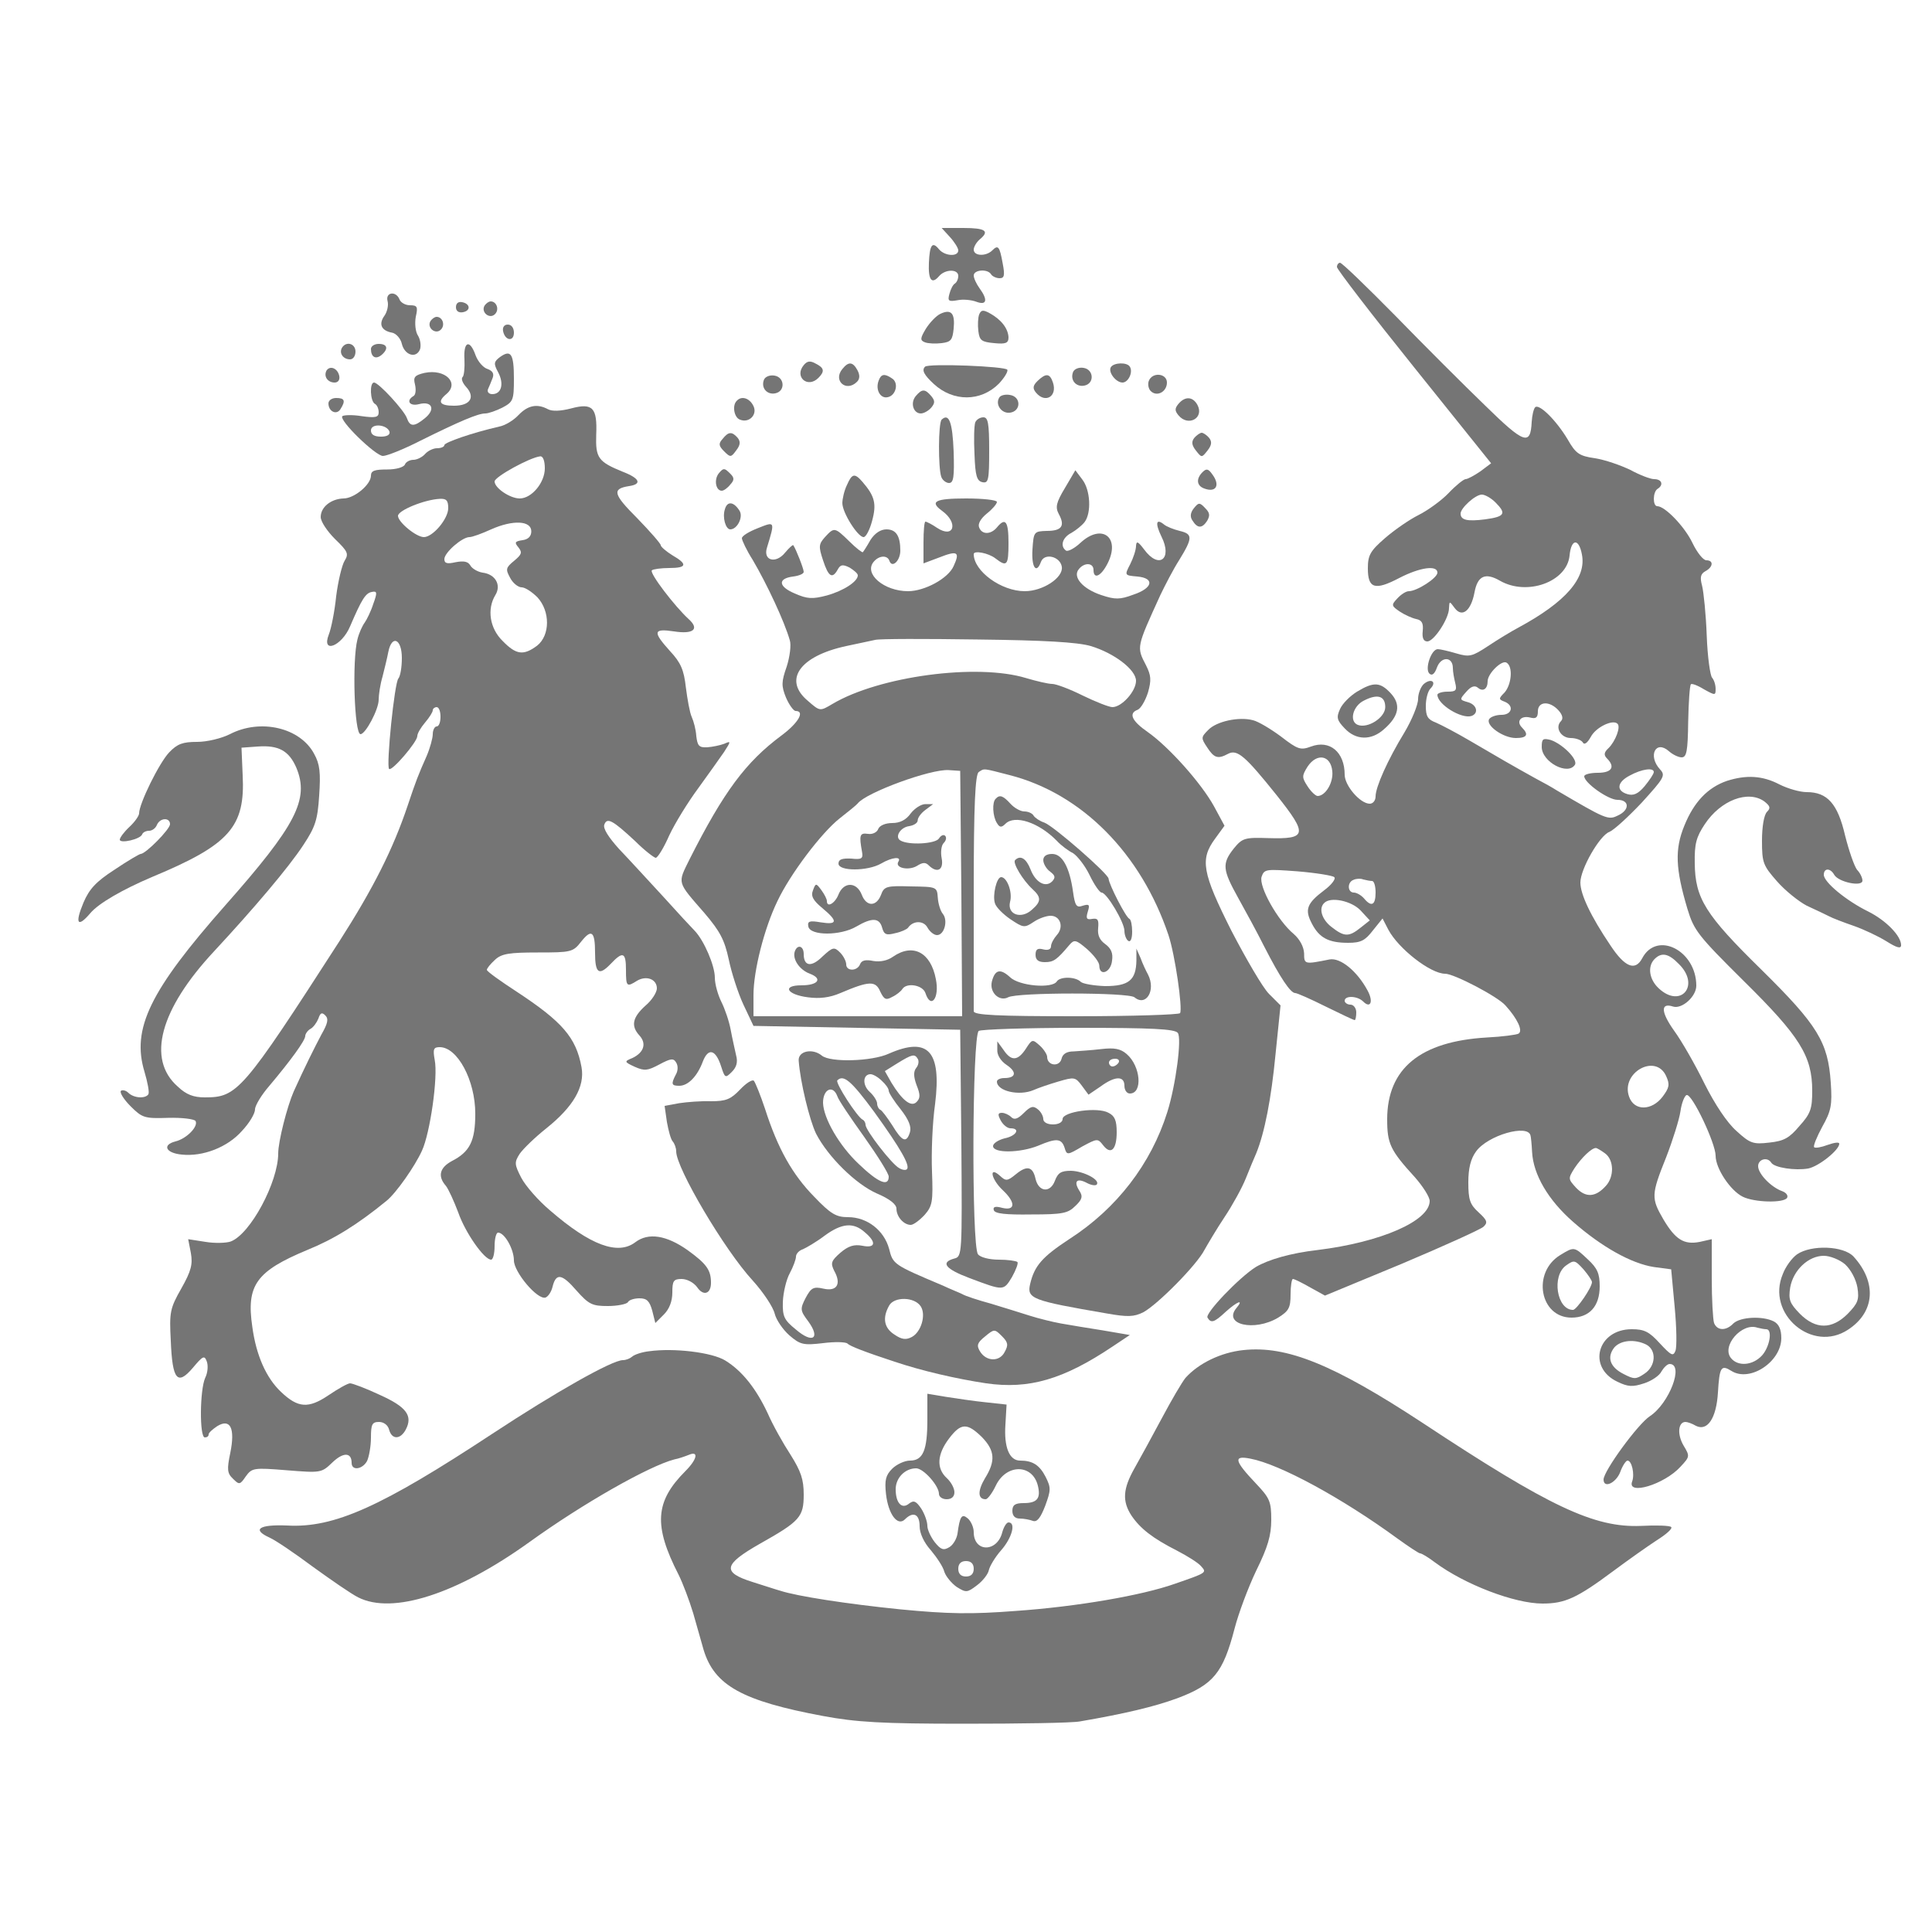 <?xml version="1.0" standalone="no"?>
<!DOCTYPE svg PUBLIC "-//W3C//DTD SVG 20010904//EN"
 "http://www.w3.org/TR/2001/REC-SVG-20010904/DTD/svg10.dtd">
<svg version="1.0" xmlns="http://www.w3.org/2000/svg"
 width="500pt" height="500pt" viewBox="0 0 500 500"
 preserveAspectRatio="xMidYMid meet">

<g transform="translate(0,500) scale(0.1,-0.1)"
fill="#757575" stroke="none">
<path d="M2458 4387 c12 -13 22 -29 22 -35 0 -17 -35 -15 -50 3 -17 21 -24 12
-26 -35 -2 -44 7 -57 26 -35 16 19 50 19 50 1 0 -8 -4 -17 -9 -20 -5 -3 -11
-15 -14 -27 -5 -18 -2 -20 21 -16 14 3 36 1 49 -4 27 -10 30 5 8 35 -8 11 -15
26 -15 33 0 15 36 18 45 3 3 -5 13 -10 22 -10 12 0 14 7 8 38 -8 45 -12 49
-27 34 -16 -16 -48 -15 -48 2 0 7 7 19 15 26 27 22 16 30 -42 30 l-56 0 21
-23z"/>
<path d="M3460 4309 c0 -6 90 -123 200 -260 l199 -248 -28 -21 c-16 -11 -33
-20 -38 -20 -5 0 -25 -16 -44 -36 -18 -19 -54 -45 -78 -57 -24 -12 -63 -39
-87 -60 -38 -33 -44 -44 -44 -78 0 -52 18 -58 81 -25 54 28 99 34 99 14 0 -14
-53 -48 -74 -48 -7 0 -20 -8 -30 -19 -16 -17 -15 -19 7 -34 12 -8 32 -17 42
-19 15 -3 19 -11 17 -31 -2 -18 2 -27 12 -27 17 0 56 59 56 86 1 19 1 19 15 0
19 -25 42 -7 51 41 8 43 28 52 66 30 70 -40 173 -3 180 65 4 44 24 46 32 3 12
-61 -42 -123 -164 -189 -19 -10 -55 -32 -79 -48 -41 -27 -48 -29 -82 -19 -20
6 -42 11 -48 11 -17 0 -34 -51 -22 -63 7 -7 14 -1 20 16 11 29 41 28 41 -2 0
-9 3 -26 6 -38 5 -20 2 -23 -20 -23 -14 0 -26 -4 -26 -8 0 -25 62 -63 88 -55
20 7 14 30 -10 36 -21 6 -21 7 -3 27 12 14 22 17 30 10 13 -11 25 -3 25 17 0
20 37 56 49 48 17 -10 13 -56 -5 -77 -16 -16 -16 -18 0 -24 25 -10 19 -34 -8
-34 -14 0 -28 -5 -32 -11 -10 -16 36 -49 69 -49 29 0 34 9 16 27 -16 16 -3 32
21 26 15 -4 20 0 20 16 0 26 30 28 53 3 11 -12 13 -22 7 -28 -17 -17 0 -44 25
-44 13 0 27 -5 31 -11 4 -8 12 -2 21 14 13 25 57 46 69 34 9 -8 -5 -45 -23
-63 -12 -11 -13 -18 -4 -27 22 -22 12 -37 -24 -37 -19 0 -35 -4 -35 -9 0 -17
62 -61 86 -61 32 0 32 -27 0 -41 -24 -12 -32 -8 -158 66 -9 6 -34 20 -55 31
-56 31 -101 57 -169 97 -34 20 -74 41 -88 47 -21 8 -26 16 -26 43 0 18 5 38
12 45 17 17 2 28 -17 12 -8 -7 -15 -25 -15 -39 0 -15 -16 -54 -35 -86 -44 -72
-75 -142 -75 -166 0 -11 -7 -19 -15 -19 -25 0 -65 47 -65 75 0 59 -39 91 -87
73 -27 -10 -34 -8 -78 26 -27 20 -59 39 -72 42 -37 10 -95 -3 -116 -25 -19
-19 -19 -21 -3 -45 18 -28 28 -31 54 -17 24 13 45 -6 126 -107 81 -102 79
-114 -22 -111 -61 2 -67 0 -89 -27 -31 -39 -29 -55 11 -127 19 -34 50 -91 68
-127 42 -82 68 -120 80 -120 5 0 41 -16 79 -35 39 -19 72 -35 75 -35 2 0 4 9
4 20 0 11 -7 20 -15 20 -8 0 -15 5 -15 10 0 14 33 13 48 -2 19 -19 27 0 11 29
-27 50 -70 85 -98 80 -65 -13 -66 -13 -66 16 -1 17 -11 36 -27 50 -41 34 -91
123 -83 148 7 20 11 20 93 14 48 -4 91 -11 95 -15 5 -4 -7 -20 -26 -34 -45
-34 -51 -50 -32 -86 19 -37 43 -50 94 -50 33 0 44 6 64 32 l25 31 15 -29 c26
-49 109 -114 147 -114 23 0 136 -59 156 -82 31 -34 46 -66 34 -73 -5 -3 -42
-8 -82 -10 -172 -10 -258 -80 -258 -212 0 -63 8 -80 72 -150 21 -24 38 -51 38
-61 0 -52 -127 -107 -290 -127 -70 -8 -128 -25 -160 -44 -43 -27 -132 -120
-125 -131 9 -15 17 -13 47 15 30 27 48 34 28 10 -36 -43 46 -62 108 -25 27 17
32 25 32 60 0 22 3 40 6 40 4 0 24 -10 45 -22 l38 -21 198 82 c109 46 204 89
212 96 12 11 10 17 -13 38 -22 20 -26 33 -26 77 0 36 6 61 20 80 30 42 135 72
141 41 1 -3 3 -22 4 -42 3 -59 42 -125 106 -181 74 -65 151 -108 209 -117 l45
-6 9 -97 c5 -53 6 -104 2 -114 -6 -15 -11 -12 -40 19 -28 31 -41 37 -73 37
-89 0 -116 -99 -37 -136 27 -13 39 -14 69 -4 19 6 40 20 45 31 6 10 15 19 21
19 38 0 -1 -102 -51 -135 -31 -20 -120 -142 -120 -164 0 -24 32 -9 43 19 6 17
15 30 19 30 11 0 19 -35 12 -54 -14 -37 83 -8 125 38 24 26 25 27 8 55 -17 29
-14 61 5 61 5 0 17 -4 27 -10 30 -15 53 20 57 86 4 66 8 73 35 56 48 -30 129
24 129 85 0 22 -6 36 -19 43 -29 15 -87 12 -105 -5 -19 -20 -42 -19 -50 1 -3
9 -6 61 -6 116 l0 101 -31 -7 c-41 -8 -63 6 -94 58 -32 55 -32 64 7 161 17 44
34 98 37 119 3 22 11 41 16 42 14 4 75 -125 75 -157 0 -33 38 -90 70 -106 30
-15 106 -17 115 -3 3 6 -2 13 -12 17 -29 10 -63 45 -63 65 0 18 24 25 34 9 8
-13 62 -21 96 -15 28 6 80 48 80 64 0 5 -13 3 -30 -3 -16 -6 -32 -9 -35 -6 -3
3 7 27 21 53 23 41 26 56 22 114 -7 105 -34 149 -179 292 -146 143 -172 185
-173 276 -1 50 4 68 26 101 41 62 112 89 154 59 15 -12 17 -17 7 -27 -8 -8
-13 -39 -13 -75 0 -57 3 -64 39 -105 21 -24 56 -52 77 -63 22 -10 47 -22 57
-27 9 -5 38 -16 64 -25 26 -9 64 -27 85 -40 27 -17 38 -20 38 -10 0 24 -39 64
-85 87 -57 28 -115 76 -115 95 0 18 17 18 27 0 11 -19 73 -32 73 -15 0 7 -6
20 -14 28 -7 9 -21 49 -31 89 -19 82 -46 112 -99 112 -18 0 -49 9 -71 20 -44
23 -86 25 -136 9 -49 -17 -85 -54 -110 -116 -25 -61 -23 -111 8 -215 17 -56
27 -69 146 -187 145 -143 177 -194 177 -284 0 -46 -4 -59 -33 -91 -26 -31 -40
-39 -78 -43 -42 -5 -50 -2 -85 30 -24 21 -56 69 -83 123 -24 49 -59 110 -78
136 -35 49 -36 74 -3 63 23 -7 60 26 60 54 0 91 -102 143 -140 71 -18 -34 -45
-23 -82 33 -52 77 -78 133 -78 163 0 35 50 122 75 131 12 5 49 39 84 76 58 64
62 70 47 86 -32 35 -11 77 23 47 10 -9 25 -16 33 -16 13 0 16 16 17 92 1 51 4
94 7 97 2 3 18 -3 34 -13 29 -16 30 -16 30 1 0 11 -4 23 -9 29 -5 5 -12 54
-14 109 -2 55 -8 113 -12 129 -6 22 -4 31 9 38 20 11 21 28 2 28 -8 0 -24 20
-36 45 -20 42 -71 95 -91 95 -12 0 -12 37 1 45 16 10 11 25 -9 25 -10 0 -38
11 -62 24 -25 12 -65 26 -91 30 -41 6 -50 12 -71 49 -30 50 -74 93 -84 83 -4
-4 -8 -21 -9 -38 -3 -62 -19 -57 -121 43 -54 52 -158 156 -232 232 -74 75
-138 137 -143 137 -4 0 -8 -5 -8 -11z m410 -609 c29 -29 25 -37 -26 -44 -47
-6 -64 -2 -64 15 0 14 38 49 55 49 8 0 24 -9 35 -20z m-422 -696 c3 -30 -18
-64 -38 -64 -5 0 -17 11 -26 25 -15 23 -15 27 0 51 24 36 60 30 64 -12z m832
-2 c0 -5 -11 -21 -24 -37 -17 -20 -29 -25 -45 -20 -29 9 -26 31 7 48 31 17 62
21 62 9z m-729 -282 c5 0 9 -13 9 -30 0 -33 -11 -38 -30 -15 -7 8 -19 15 -26
15 -17 0 -18 27 -1 33 6 3 18 4 25 1 8 -2 18 -4 23 -4z m-30 -76 l24 -26 -24
-19 c-30 -24 -42 -24 -75 2 -25 19 -34 48 -19 62 16 17 70 6 94 -19z m824
-139 c56 -55 5 -116 -52 -63 -25 23 -30 57 -11 76 18 18 36 15 63 -13z m-33
-290 c10 -22 8 -30 -9 -53 -28 -37 -74 -38 -87 0 -22 62 69 113 96 53z m-158
-200 c23 -17 24 -60 2 -84 -27 -30 -52 -31 -77 -5 -21 23 -21 24 -4 51 18 27
44 52 55 52 3 0 13 -6 24 -14z m417 -455 c17 0 9 -46 -11 -68 -24 -26 -62 -29
-80 -7 -26 31 28 93 68 79 8 -2 18 -4 23 -4z m-310 -40 c27 -15 24 -56 -5 -75
-22 -15 -27 -15 -54 -1 -36 18 -44 44 -24 69 17 19 53 22 83 7z"/>
<path d="M1003 4221 c3 -11 -1 -28 -8 -38 -16 -22 -8 -39 20 -44 10 -2 22 -15
25 -29 7 -29 37 -39 47 -14 3 9 1 25 -5 35 -7 10 -9 32 -6 49 6 26 4 30 -15
30 -12 0 -24 7 -27 15 -9 23 -37 19 -31 -4z"/>
<path d="M1180 4205 c0 -10 7 -15 18 -13 21 4 19 22 -2 26 -10 2 -16 -3 -16
-13z"/>
<path d="M1254 4209 c-10 -17 13 -36 27 -22 12 12 4 33 -11 33 -5 0 -12 -5
-16 -11z"/>
<path d="M2434 4188 c-11 -5 -28 -23 -38 -39 -15 -25 -15 -30 -2 -35 8 -3 27
-4 43 -2 24 3 28 8 31 37 4 40 -6 52 -34 39z"/>
<path d="M2534 4186 c-3 -8 -4 -27 -2 -43 3 -24 8 -28 41 -31 30 -3 37 0 37
15 -1 23 -19 46 -48 62 -18 10 -23 9 -28 -3z"/>
<path d="M1114 4169 c-10 -17 13 -36 27 -22 12 12 4 33 -11 33 -5 0 -12 -5
-16 -11z"/>
<path d="M1302 4143 c5 -25 28 -28 28 -4 0 12 -6 21 -16 21 -9 0 -14 -7 -12
-17z"/>
<path d="M885 4100 c-8 -14 3 -30 21 -30 8 0 14 9 14 20 0 21 -24 28 -35 10z"/>
<path d="M960 4097 c0 -21 12 -28 27 -16 19 16 16 29 -7 29 -11 0 -20 -6 -20
-13z"/>
<path d="M1202 4070 c1 -22 -1 -43 -5 -46 -4 -4 0 -15 9 -25 25 -27 11 -49
-31 -49 -37 0 -44 10 -20 30 35 29 -3 66 -56 55 -26 -6 -30 -11 -25 -30 3 -13
2 -27 -4 -30 -20 -12 -10 -27 14 -21 34 9 44 -13 16 -36 -28 -23 -39 -23 -47
0 -7 20 -73 92 -85 92 -12 0 -10 -48 2 -55 6 -3 10 -13 10 -22 0 -13 -8 -15
-44 -10 -24 4 -46 3 -50 0 -10 -10 86 -103 105 -103 10 0 53 17 96 39 103 51
150 71 169 71 8 0 28 7 44 15 28 15 30 19 30 75 0 65 -8 76 -36 56 -16 -12
-17 -17 -5 -39 16 -30 9 -57 -15 -57 -9 0 -14 6 -11 13 3 6 8 19 12 29 4 11 0
18 -13 23 -11 3 -25 19 -31 35 -15 43 -32 37 -29 -10z m-194 -187 c2 -8 -6
-13 -22 -13 -17 0 -26 5 -26 16 0 19 41 16 48 -3z"/>
<path d="M2080 4055 c-25 -30 10 -61 38 -33 17 17 15 26 -7 37 -14 8 -22 7
-31 -4z"/>
<path d="M2180 4045 c-25 -30 10 -61 38 -33 7 7 8 17 1 30 -12 22 -23 23 -39
3z"/>
<path d="M2394 4051 c-9 -9 -3 -21 23 -45 50 -46 121 -46 168 1 14 15 24 31
22 36 -3 9 -204 17 -213 8z"/>
<path d="M2875 4050 c-8 -13 13 -40 30 -40 15 0 28 27 19 41 -7 12 -41 11 -49
-1z"/>
<path d="M845 4041 c-8 -15 3 -31 21 -31 9 0 14 7 12 17 -4 20 -24 28 -33 14z"/>
<path d="M2777 4037 c-8 -21 8 -39 29 -35 27 5 25 42 -2 46 -12 2 -24 -3 -27
-11z"/>
<path d="M1977 4017 c-8 -21 8 -39 29 -35 27 5 25 42 -2 46 -12 2 -24 -3 -27
-11z"/>
<path d="M2274 4015 c-9 -23 4 -47 23 -43 22 4 30 38 11 49 -19 13 -28 11 -34
-6z"/>
<path d="M2685 4014 c-12 -12 -13 -19 -4 -30 24 -29 56 -10 44 26 -8 24 -18
25 -40 4z"/>
<path d="M2973 4014 c-3 -8 -1 -20 5 -26 16 -16 42 -2 42 22 0 24 -38 28 -47
4z"/>
<path d="M2370 3975 c-15 -18 -6 -45 13 -45 8 0 20 7 27 15 10 12 10 18 0 30
-16 19 -24 19 -40 0z"/>
<path d="M2586 3971 c-11 -18 6 -42 28 -39 29 4 29 42 -1 46 -11 2 -24 -1 -27
-7z"/>
<path d="M850 3956 c0 -21 21 -31 31 -15 14 22 11 29 -11 29 -11 0 -20 -6 -20
-14z"/>
<path d="M1907 3963 c-13 -12 -7 -44 8 -49 24 -10 47 14 34 37 -10 19 -30 25
-42 12z"/>
<path d="M3050 3955 c-10 -12 -10 -18 0 -30 25 -30 67 -7 49 27 -12 22 -32 23
-49 3z"/>
<path d="M1342 3926 c-12 -13 -34 -27 -50 -30 -70 -16 -142 -41 -142 -48 0 -4
-8 -8 -19 -8 -10 0 -24 -7 -31 -15 -7 -8 -21 -15 -30 -15 -10 0 -20 -6 -22
-12 -3 -7 -22 -13 -46 -13 -32 0 -42 -3 -42 -16 0 -23 -43 -59 -71 -59 -32 -1
-59 -22 -59 -48 0 -12 17 -37 37 -57 33 -32 36 -38 25 -56 -7 -11 -17 -53 -22
-92 -4 -40 -13 -84 -19 -99 -20 -51 33 -31 55 21 30 70 40 86 56 89 14 3 15
-1 4 -31 -6 -19 -17 -41 -22 -48 -6 -8 -15 -27 -19 -44 -14 -54 -8 -245 8
-245 13 0 47 64 47 89 0 13 4 40 10 60 5 20 12 48 15 64 9 45 35 34 35 -16 0
-24 -4 -47 -9 -53 -10 -10 -32 -226 -24 -234 7 -7 73 70 73 85 0 7 9 22 20 35
11 13 20 27 20 32 0 4 5 8 10 8 6 0 10 -11 10 -25 0 -14 -4 -25 -10 -25 -5 0
-10 -9 -10 -20 0 -10 -7 -36 -16 -57 -21 -47 -28 -65 -49 -128 -38 -113 -89
-214 -176 -350 -252 -391 -265 -405 -349 -405 -29 0 -48 7 -70 28 -81 71 -46
200 94 350 103 111 193 217 231 275 31 47 37 65 41 128 4 59 2 81 -13 108 -36
68 -139 92 -218 51 -22 -11 -59 -20 -85 -20 -37 0 -51 -5 -72 -27 -26 -27 -78
-133 -78 -158 0 -6 -11 -22 -25 -35 -14 -13 -25 -28 -25 -33 0 -11 54 1 58 14
2 5 10 9 18 9 8 0 17 7 20 15 8 19 34 20 34 2 0 -13 -63 -77 -76 -77 -3 0 -34
-18 -68 -41 -48 -31 -65 -50 -80 -85 -23 -55 -15 -66 18 -27 21 25 83 61 161
94 199 83 240 129 233 263 l-3 71 42 3 c54 4 81 -11 100 -55 34 -82 -1 -149
-184 -356 -195 -221 -243 -319 -209 -431 8 -27 13 -53 10 -58 -8 -12 -38 -10
-52 4 -6 6 -15 8 -19 5 -4 -4 7 -22 25 -40 30 -30 36 -32 97 -30 36 1 67 -3
71 -8 8 -14 -23 -46 -52 -53 -35 -9 -25 -30 16 -34 55 -6 119 19 156 61 19 20
34 45 34 56 0 10 17 38 38 62 53 63 92 116 92 128 0 5 6 14 13 18 8 4 17 17
21 27 5 15 9 17 18 8 9 -9 6 -21 -10 -49 -18 -34 -44 -86 -72 -148 -17 -39
-40 -129 -40 -160 0 -74 -72 -209 -123 -228 -11 -4 -41 -5 -65 -1 l-45 7 7
-36 c5 -29 1 -46 -25 -92 -29 -51 -31 -61 -27 -135 4 -101 17 -117 57 -70 26
31 30 33 36 17 4 -10 3 -29 -4 -43 -14 -31 -15 -154 -1 -154 6 0 10 3 10 8 0
4 10 13 22 21 34 21 47 -5 34 -69 -9 -43 -8 -53 7 -67 16 -16 18 -16 33 6 16
22 20 23 106 16 88 -7 90 -7 118 20 28 27 50 27 50 -1 0 -21 28 -17 40 5 5 11
10 38 10 60 0 35 3 41 21 41 12 0 23 -8 26 -20 7 -26 29 -26 43 0 19 36 2 59
-67 90 -36 17 -71 30 -77 30 -6 0 -31 -14 -56 -31 -52 -35 -79 -33 -123 9 -38
36 -64 94 -74 168 -16 108 10 144 142 199 69 28 129 65 205 127 25 20 74 90
92 130 21 45 42 191 33 235 -5 28 -3 33 13 33 46 0 92 -86 92 -172 0 -71 -14
-99 -61 -123 -31 -17 -37 -39 -15 -64 7 -9 21 -40 32 -69 18 -52 67 -122 85
-122 5 0 9 16 9 35 0 19 4 35 9 35 17 0 41 -43 41 -72 0 -30 61 -103 82 -96 7
3 15 15 18 28 9 36 24 34 62 -10 32 -36 41 -40 81 -40 25 0 49 5 52 10 3 6 17
10 30 10 19 0 26 -7 33 -32 l8 -32 22 22 c14 14 22 34 22 57 0 30 3 35 24 35
14 0 31 -9 40 -21 16 -24 36 -18 36 11 0 33 -11 49 -61 85 -54 38 -101 46
-135 20 -45 -34 -116 -8 -220 82 -31 26 -64 64 -75 85 -18 35 -18 40 -4 62 9
13 40 43 69 66 70 56 100 108 91 158 -14 77 -50 118 -167 195 -43 28 -78 53
-78 57 0 4 9 15 21 26 17 16 37 19 111 19 86 0 91 1 112 28 27 34 36 27 36
-29 0 -53 10 -60 40 -29 32 34 40 31 40 -15 0 -44 2 -45 29 -28 24 14 51 4 51
-20 0 -10 -13 -31 -30 -45 -33 -30 -38 -52 -15 -77 19 -21 11 -44 -18 -58 -22
-9 -22 -10 6 -23 25 -11 33 -10 63 6 30 16 37 17 44 5 5 -8 5 -21 -1 -31 -13
-25 -11 -29 9 -29 23 0 47 25 61 63 14 36 33 31 47 -12 10 -31 11 -32 28 -15
12 12 16 25 11 43 -3 14 -10 44 -14 66 -4 22 -15 54 -24 72 -9 18 -17 46 -17
63 0 31 -28 96 -52 121 -8 8 -45 48 -82 89 -38 41 -89 97 -114 123 -27 30 -42
53 -38 63 7 19 21 12 80 -43 24 -24 49 -43 53 -43 5 0 21 26 35 58 15 32 49
87 75 122 26 36 56 78 67 94 18 28 18 29 0 21 -11 -4 -30 -8 -44 -9 -21 -1
-25 4 -28 29 -1 17 -7 39 -12 50 -5 11 -11 45 -15 76 -5 45 -13 64 -41 94 -45
50 -44 59 10 51 51 -8 67 6 38 32 -35 32 -102 119 -95 126 3 3 24 6 45 6 46 0
48 10 8 33 -16 10 -30 22 -30 26 0 4 -28 36 -61 70 -62 62 -66 76 -21 83 34 5
28 20 -16 37 -64 26 -71 36 -69 96 3 70 -9 83 -65 68 -27 -7 -49 -8 -60 -2
-28 15 -52 10 -76 -15z m68 -138 c0 -37 -34 -78 -65 -78 -25 0 -65 27 -65 44
0 12 91 62 118 65 7 1 12 -11 12 -31z m-250 -103 c0 -28 -40 -75 -63 -75 -20
0 -67 39 -67 55 0 14 68 42 108 44 17 1 22 -4 22 -24z m215 -60 c0 -13 -8 -21
-23 -23 -20 -3 -21 -6 -10 -19 10 -13 8 -18 -11 -34 -22 -18 -23 -22 -11 -44
7 -14 21 -25 30 -25 9 0 27 -12 41 -26 33 -36 33 -98 -1 -125 -35 -26 -54 -24
-89 12 -34 33 -41 83 -19 119 16 26 0 54 -33 58 -13 2 -28 11 -32 19 -6 10
-17 12 -38 8 -22 -5 -29 -3 -29 8 0 17 46 57 65 57 7 0 32 9 56 20 56 25 104
23 104 -5z"/>
<path d="M2437 3914 c-9 -9 -9 -126 -1 -148 3 -9 13 -16 20 -16 12 0 14 16 12
82 -3 75 -12 100 -31 82z"/>
<path d="M2524 3907 c-3 -8 -4 -45 -2 -83 2 -56 6 -69 21 -72 15 -3 17 6 17
82 0 71 -3 86 -15 86 -9 0 -18 -6 -21 -13z"/>
<path d="M1870 3864 c-11 -12 -10 -18 4 -32 16 -16 18 -16 31 2 11 14 12 23 4
33 -15 17 -24 16 -39 -3z"/>
<path d="M3091 3867 c-8 -10 -7 -19 4 -33 15 -19 15 -19 30 0 11 14 12 23 4
33 -6 7 -15 13 -19 13 -4 0 -13 -6 -19 -13z"/>
<path d="M1861 3776 c-14 -16 -9 -46 7 -46 5 0 15 7 22 16 11 12 11 18 -2 30
-13 13 -16 13 -27 0z"/>
<path d="M3112 3778 c-17 -17 -15 -35 4 -42 31 -12 43 8 21 37 -10 14 -15 15
-25 5z"/>
<path d="M2756 3737 c-23 -38 -25 -50 -16 -67 17 -31 8 -44 -31 -44 -33 -1
-34 -2 -37 -48 -3 -46 10 -65 22 -32 9 24 50 14 54 -13 4 -28 -49 -63 -96 -63
-61 0 -132 52 -132 96 0 10 38 3 56 -11 30 -23 34 -19 34 40 0 56 -8 67 -30
40 -16 -19 -39 -19 -46 0 -4 9 4 23 20 36 14 11 26 25 26 30 0 5 -36 9 -80 9
-80 0 -95 -8 -62 -32 43 -31 31 -73 -13 -44 -13 9 -27 16 -30 16 -3 0 -5 -24
-5 -54 l0 -54 40 15 c48 19 55 15 38 -22 -14 -32 -75 -65 -118 -65 -62 0 -115
45 -89 76 14 17 36 18 41 2 7 -19 28 1 28 27 0 38 -11 55 -36 55 -15 0 -30
-10 -41 -27 -9 -16 -18 -30 -20 -32 -1 -2 -17 10 -35 28 -38 37 -39 37 -63 11
-16 -18 -17 -24 -5 -60 14 -43 24 -49 38 -24 7 13 13 14 31 5 11 -7 21 -15 21
-20 0 -16 -37 -40 -80 -52 -38 -10 -51 -9 -83 5 -43 18 -45 39 -4 44 15 2 27
7 27 12 0 8 -20 59 -27 69 -1 2 -11 -7 -21 -19 -24 -30 -58 -21 -47 13 21 69
21 68 -24 50 -23 -9 -41 -20 -41 -26 0 -5 12 -31 28 -56 37 -63 82 -159 96
-208 4 -12 0 -43 -8 -68 -14 -40 -14 -50 -2 -80 8 -19 20 -35 25 -35 25 0 7
-31 -36 -63 -93 -69 -150 -146 -238 -320 -32 -65 -34 -57 39 -141 39 -46 51
-68 62 -119 7 -34 24 -87 38 -117 l26 -55 267 -5 268 -5 3 -293 c2 -287 2
-294 -18 -299 -37 -10 -24 -27 40 -51 88 -33 87 -33 109 3 10 18 17 36 14 39
-4 3 -25 6 -48 6 -25 0 -48 6 -54 14 -17 21 -15 567 2 578 6 4 123 8 258 8
190 0 249 -3 257 -13 11 -13 -5 -135 -27 -205 -42 -134 -131 -250 -254 -329
-70 -46 -90 -69 -101 -116 -9 -38 5 -43 197 -76 56 -10 72 -9 96 3 37 20 138
122 158 161 9 16 32 55 52 85 20 30 45 75 55 100 10 25 22 54 27 65 22 54 39
142 50 256 l13 127 -30 30 c-16 16 -59 90 -97 163 -76 151 -82 185 -42 239
l24 33 -27 50 c-33 60 -116 153 -171 192 -42 29 -51 49 -27 58 8 3 20 23 27
45 9 32 8 44 -5 70 -25 48 -25 46 37 182 12 25 33 66 49 91 35 57 35 67 1 75
-16 4 -34 11 -41 17 -20 16 -23 3 -6 -32 29 -58 -7 -85 -45 -33 -16 21 -20 23
-21 9 0 -10 -7 -31 -15 -47 -15 -29 -15 -29 18 -32 46 -4 41 -30 -10 -47 -35
-13 -47 -13 -83 -1 -48 16 -75 47 -58 67 14 18 38 17 38 -2 0 -25 19 -17 36
16 35 68 -14 106 -70 54 -15 -14 -32 -23 -37 -20 -16 11 -10 34 14 46 12 7 27
19 34 28 18 24 15 83 -6 110 l-18 24 -27 -46z m67 -409 c60 -18 117 -61 117
-90 0 -27 -37 -68 -61 -68 -9 0 -44 14 -77 30 -34 17 -69 30 -79 30 -10 0 -40
7 -67 15 -127 39 -381 5 -502 -67 -32 -19 -32 -19 -63 8 -65 54 -22 116 99
142 30 6 64 14 75 16 11 3 130 3 265 1 173 -2 259 -7 293 -17z m-335 -640 l2
-318 -270 0 -270 0 0 55 c0 63 28 173 62 243 33 70 114 177 161 214 23 18 44
35 47 39 22 28 188 89 235 86 l30 -2 3 -317z m125 306 c187 -48 340 -203 411
-414 17 -51 37 -190 30 -202 -3 -4 -124 -8 -270 -8 -204 0 -264 3 -264 13 0 6
0 147 0 312 0 224 4 301 13 307 15 10 10 10 80 -8z"/>
<path d="M2357 2895 c-12 -17 -28 -25 -48 -25 -17 0 -32 -6 -36 -15 -3 -9 -15
-15 -27 -13 -21 3 -23 -3 -15 -47 3 -17 -1 -20 -28 -17 -24 1 -33 -2 -33 -13
0 -20 75 -20 110 0 29 17 54 19 45 5 -10 -16 26 -24 48 -11 14 9 22 10 30 2
22 -22 40 -13 34 18 -3 15 -1 33 5 39 7 7 8 15 4 19 -4 4 -11 1 -16 -7 -9 -14
-79 -18 -100 -5 -15 9 0 34 23 37 12 2 22 8 22 15 0 7 9 19 20 27 l20 15 -20
0 c-11 0 -28 -11 -38 -24z"/>
<path d="M2104 2696 c-6 -15 0 -26 24 -46 41 -34 40 -44 -4 -37 -29 5 -35 3
-32 -11 5 -24 83 -24 124 0 41 24 60 23 67 -3 5 -18 11 -20 34 -14 15 3 30 10
33 14 13 19 40 19 50 1 6 -11 17 -20 25 -20 19 0 29 38 15 55 -6 7 -12 26 -13
42 -2 28 -3 28 -70 29 -63 2 -69 0 -77 -22 -12 -31 -38 -31 -50 1 -6 15 -17
25 -30 25 -13 0 -24 -10 -30 -25 -9 -23 -30 -35 -30 -17 0 5 -6 17 -14 28 -14
19 -15 19 -22 0z"/>
<path d="M2057 2538 c-7 -20 12 -48 39 -58 34 -13 21 -30 -22 -30 -51 0 -38
-24 17 -31 30 -4 56 -1 84 11 75 32 91 32 103 4 10 -21 15 -23 31 -14 11 5 23
15 26 20 11 18 53 11 60 -10 14 -43 37 -13 27 36 -13 69 -59 94 -111 58 -14
-10 -33 -14 -51 -11 -19 4 -30 2 -34 -8 -7 -19 -36 -19 -36 -1 0 8 -7 22 -16
31 -15 15 -19 14 -45 -10 -29 -29 -49 -26 -49 6 0 21 -16 26 -23 7z"/>
<path d="M2577 2933 c-10 -9 -8 -46 3 -63 7 -12 12 -12 22 -2 24 24 86 4 133
-44 11 -12 30 -26 42 -32 11 -7 31 -32 43 -57 12 -25 26 -45 31 -45 13 0 59
-77 59 -99 0 -11 5 -23 10 -26 6 -4 10 6 10 24 0 16 -3 31 -7 33 -9 3 -53 89
-54 104 -1 13 -142 136 -166 145 -12 4 -24 12 -28 18 -3 6 -14 11 -24 11 -10
0 -26 9 -36 20 -19 21 -28 24 -38 13z"/>
<path d="M2700 2774 c0 -9 8 -23 18 -30 13 -10 14 -15 5 -25 -17 -17 -43 -3
-56 31 -11 28 -26 38 -40 24 -7 -7 20 -52 45 -75 23 -21 23 -32 -1 -53 -28
-26 -65 -13 -57 20 7 25 -8 64 -23 64 -12 0 -23 -48 -16 -68 3 -10 21 -28 40
-41 33 -22 36 -23 60 -7 13 9 33 16 44 16 25 0 35 -29 16 -50 -8 -9 -15 -22
-15 -29 0 -8 -8 -11 -20 -8 -15 4 -20 0 -20 -14 0 -13 7 -19 24 -19 23 0 31 6
64 45 12 14 17 13 45 -11 17 -15 32 -34 32 -43 0 -29 30 -18 33 13 3 20 -3 32
-18 43 -14 10 -20 23 -18 41 2 22 -1 26 -15 24 -15 -3 -17 1 -12 18 6 19 4 21
-13 16 -16 -6 -20 0 -25 36 -9 64 -28 98 -54 98 -15 0 -23 -6 -23 -16z"/>
<path d="M2941 2514 c-1 -51 -20 -66 -81 -66 -29 1 -58 6 -63 11 -14 14 -54
14 -62 1 -12 -19 -97 -12 -121 11 -25 23 -39 20 -47 -11 -7 -28 19 -53 42 -41
23 13 311 13 327 0 30 -25 56 18 35 59 -5 9 -14 28 -19 42 l-11 25 0 -31z"/>
<path d="M2192 3745 c-7 -14 -12 -36 -12 -47 0 -25 40 -88 55 -88 6 0 16 19
22 42 12 44 7 64 -25 101 -20 23 -27 22 -40 -8z"/>
<path d="M1876 3682 c-7 -21 2 -52 14 -52 18 0 34 32 24 48 -15 24 -32 26 -38
4z"/>
<path d="M3090 3685 c-9 -11 -11 -22 -4 -32 13 -21 25 -21 38 -1 8 14 7 21 -5
33 -14 15 -17 15 -29 0z"/>
<path d="M3512 3210 c-18 -11 -38 -31 -44 -45 -10 -22 -8 -29 12 -50 29 -31
69 -32 102 -2 39 34 44 64 17 93 -27 29 -44 30 -87 4z m73 -40 c0 -27 -45 -56
-71 -46 -23 9 -13 49 16 63 35 18 55 12 55 -17z"/>
<path d="M3990 3067 c0 -39 68 -75 86 -46 8 14 -33 54 -63 64 -20 5 -23 3 -23
-18z"/>
<path d="M2655 2286 c-21 -32 -38 -33 -58 -3 l-16 22 0 -22 c-1 -13 9 -29 24
-39 27 -18 25 -34 -6 -34 -10 0 -19 -4 -19 -9 0 -25 58 -38 95 -22 11 5 40 15
64 22 41 12 44 12 61 -11 l17 -23 31 21 c38 28 62 28 62 2 0 -11 6 -20 14 -20
34 0 28 71 -8 102 -16 14 -32 17 -66 13 -25 -3 -57 -5 -71 -6 -18 0 -29 -6
-32 -20 -6 -21 -37 -17 -37 6 0 6 -9 20 -19 29 -19 17 -20 17 -36 -8z m240
-36 c-3 -5 -10 -10 -16 -10 -5 0 -9 5 -9 10 0 6 7 10 16 10 8 0 12 -4 9 -10z"/>
<path d="M2300 2273 c-44 -20 -151 -23 -173 -5 -24 20 -62 12 -60 -13 4 -55
28 -154 45 -189 31 -60 103 -131 158 -155 33 -14 50 -28 50 -39 0 -21 19 -42
37 -42 7 0 23 12 36 26 20 23 22 34 19 112 -2 48 1 126 8 175 17 137 -18 175
-120 130z m75 -13 c4 -6 2 -17 -4 -24 -7 -9 -7 -22 1 -44 10 -25 10 -34 0 -44
-14 -14 -37 4 -65 50 l-17 30 32 20 c39 24 45 25 53 12z m-93 -57 c10 -9 18
-20 18 -26 0 -5 14 -27 31 -48 21 -27 28 -45 24 -59 -9 -29 -20 -25 -46 18
-13 20 -27 39 -31 40 -4 2 -8 9 -8 16 0 7 -9 21 -19 30 -20 18 -18 46 2 46 6
0 19 -7 29 -17z m-20 -80 c70 -97 94 -140 85 -149 -3 -3 -12 -2 -20 3 -19 10
-87 98 -87 112 0 5 -3 11 -7 13 -14 6 -72 96 -66 102 16 16 36 -1 95 -81z
m-95 40 c3 -10 35 -57 70 -106 34 -48 63 -94 63 -102 0 -27 -27 -16 -78 33
-50 47 -91 118 -92 158 0 36 26 47 37 17z"/>
<path d="M1915 2180 c-24 -25 -36 -30 -75 -30 -25 1 -62 -2 -82 -5 l-38 -7 6
-42 c4 -22 10 -45 15 -50 5 -6 9 -17 9 -26 0 -43 125 -255 198 -334 28 -31 53
-69 57 -86 4 -16 21 -41 38 -56 28 -24 36 -26 87 -20 31 4 59 3 63 -1 7 -7 46
-22 122 -47 72 -24 158 -44 237 -56 111 -16 200 10 327 95 l45 30 -70 12 c-38
6 -87 14 -109 18 -22 4 -58 13 -80 20 -22 7 -67 21 -100 31 -33 9 -67 20 -75
25 -8 4 -31 13 -50 22 -128 54 -129 55 -139 95 -13 48 -57 82 -106 82 -31 0
-45 8 -88 53 -56 57 -94 124 -127 227 -12 36 -25 68 -29 73 -4 4 -20 -6 -36
-23z m323 -369 c31 -26 28 -42 -6 -35 -21 4 -36 0 -57 -18 -24 -21 -26 -27
-16 -47 19 -34 7 -54 -28 -46 -26 6 -32 2 -46 -24 -15 -29 -14 -33 7 -61 32
-44 11 -58 -32 -21 -31 25 -35 34 -34 72 1 24 9 58 18 74 9 17 16 36 16 43 0
7 8 16 18 19 9 4 35 19 56 35 45 33 75 35 104 9z m145 -192 c14 -22 1 -66 -23
-79 -15 -8 -26 -7 -45 6 -27 17 -32 43 -14 75 13 24 66 23 82 -2z m217 -118
c-13 -26 -48 -25 -64 2 -9 15 -7 22 13 38 24 20 25 20 44 1 16 -16 17 -23 7
-41z"/>
<path d="M2650 2120 c-16 -16 -25 -19 -33 -11 -6 6 -17 11 -24 11 -11 0 -11
-5 -3 -20 6 -11 17 -20 25 -20 27 0 15 -20 -15 -26 -16 -4 -30 -13 -30 -20 0
-19 70 -18 117 1 47 20 60 19 68 -5 6 -20 7 -20 46 3 39 21 40 21 54 3 20 -26
35 -11 35 34 0 30 -5 42 -21 50 -28 16 -119 3 -119 -16 0 -8 -10 -14 -25 -14
-15 0 -25 6 -25 14 0 7 -6 19 -14 25 -12 10 -19 8 -36 -9z"/>
<path d="M2629 1961 c-22 -18 -26 -18 -41 -4 -30 27 -23 -9 7 -37 34 -32 33
-54 -1 -46 -18 5 -25 3 -22 -6 3 -9 31 -12 97 -11 81 0 95 3 114 22 18 17 20
25 10 40 -15 24 -6 33 19 20 11 -6 22 -8 26 -5 11 12 -33 35 -66 36 -26 0 -34
-5 -42 -26 -12 -32 -42 -29 -50 5 -7 32 -22 36 -51 12z"/>
<path d="M4038 1752 c-74 -45 -53 -162 29 -162 46 0 73 29 73 81 0 33 -6 47
-31 70 -35 33 -35 33 -71 11z m82 -70 c0 -14 -40 -72 -49 -72 -42 0 -56 88
-18 115 21 15 23 14 45 -10 12 -14 22 -29 22 -33z"/>
<path d="M4651 1754 c-13 -9 -30 -32 -37 -51 -44 -103 76 -206 169 -144 69 45
75 122 14 189 -26 28 -109 31 -146 6z m124 -26 c15 -14 28 -38 32 -60 5 -32 1
-41 -25 -68 -41 -41 -83 -41 -124 0 -26 27 -30 36 -25 68 8 45 47 82 87 82 16
0 41 -10 55 -22z"/>
<path d="M1680 1503 c-19 -2 -39 -9 -44 -14 -6 -5 -16 -9 -24 -9 -28 0 -176
-84 -337 -190 -287 -189 -410 -245 -532 -238 -72 3 -92 -10 -46 -31 16 -7 66
-41 113 -76 47 -34 99 -70 117 -79 89 -45 255 8 443 143 140 101 310 197 375
214 11 2 28 8 38 12 26 11 21 -12 -9 -42 -79 -79 -83 -141 -18 -268 11 -22 28
-67 38 -100 9 -33 22 -76 27 -95 28 -92 100 -132 309 -171 86 -16 152 -20 365
-20 144 0 279 2 300 6 116 20 192 38 252 60 93 35 118 65 148 180 10 39 35
106 56 150 30 61 39 91 39 132 0 47 -4 56 -39 93 -57 60 -60 74 -15 65 75 -14
236 -101 381 -207 29 -21 55 -38 58 -38 4 0 21 -10 38 -23 78 -58 207 -107
279 -107 58 0 89 14 183 84 39 29 90 65 113 80 24 15 41 30 37 34 -3 4 -39 5
-78 3 -121 -5 -236 49 -566 267 -230 151 -351 200 -463 188 -58 -6 -116 -34
-150 -72 -9 -11 -36 -57 -61 -104 -25 -47 -57 -105 -71 -130 -30 -53 -32 -85
-8 -122 23 -34 55 -59 118 -91 27 -14 56 -32 63 -41 14 -16 15 -16 -69 -45
-85 -30 -253 -59 -410 -70 -117 -9 -175 -8 -300 4 -138 14 -267 34 -310 48 -8
2 -41 13 -73 23 -79 25 -75 45 20 99 103 58 113 69 113 127 0 39 -7 60 -34
103 -19 29 -46 77 -59 107 -30 64 -66 110 -110 137 -34 21 -132 33 -197 24z"/>
<path d="M2400 1326 c0 -79 -11 -106 -45 -106 -14 0 -35 -10 -46 -21 -17 -17
-20 -30 -16 -66 6 -52 30 -84 49 -65 21 21 38 14 38 -18 0 -18 11 -42 29 -62
15 -18 32 -43 35 -56 4 -12 19 -30 32 -39 24 -15 27 -15 52 4 15 11 29 29 31
39 2 10 16 34 32 52 28 32 39 72 19 72 -5 0 -12 -11 -16 -25 -13 -53 -74 -53
-74 0 0 12 -7 28 -15 35 -16 14 -21 6 -27 -39 -2 -13 -11 -29 -21 -35 -15 -9
-22 -7 -38 13 -10 13 -19 32 -19 42 0 11 -7 31 -16 45 -13 19 -19 22 -31 13
-19 -16 -35 1 -35 37 0 29 24 54 53 54 19 0 59 -45 59 -66 0 -8 9 -14 20 -14
13 0 20 7 20 18 0 11 -9 27 -20 37 -27 25 -25 61 6 102 31 41 47 41 85 4 34
-35 36 -62 8 -107 -19 -32 -19 -54 2 -54 5 0 17 16 26 35 27 57 95 57 109 0 8
-33 -2 -45 -37 -45 -22 0 -29 -5 -29 -20 0 -13 7 -20 19 -20 11 0 26 -3 34 -6
11 -4 20 8 32 39 15 41 15 47 1 75 -16 31 -34 42 -66 42 -28 0 -42 35 -38 93
l3 52 -55 6 c-30 3 -76 10 -102 14 l-48 8 0 -67z m120 -386 c0 -13 -7 -20 -20
-20 -13 0 -20 7 -20 20 0 13 7 20 20 20 13 0 20 -7 20 -20z"/>
</g>
</svg>
